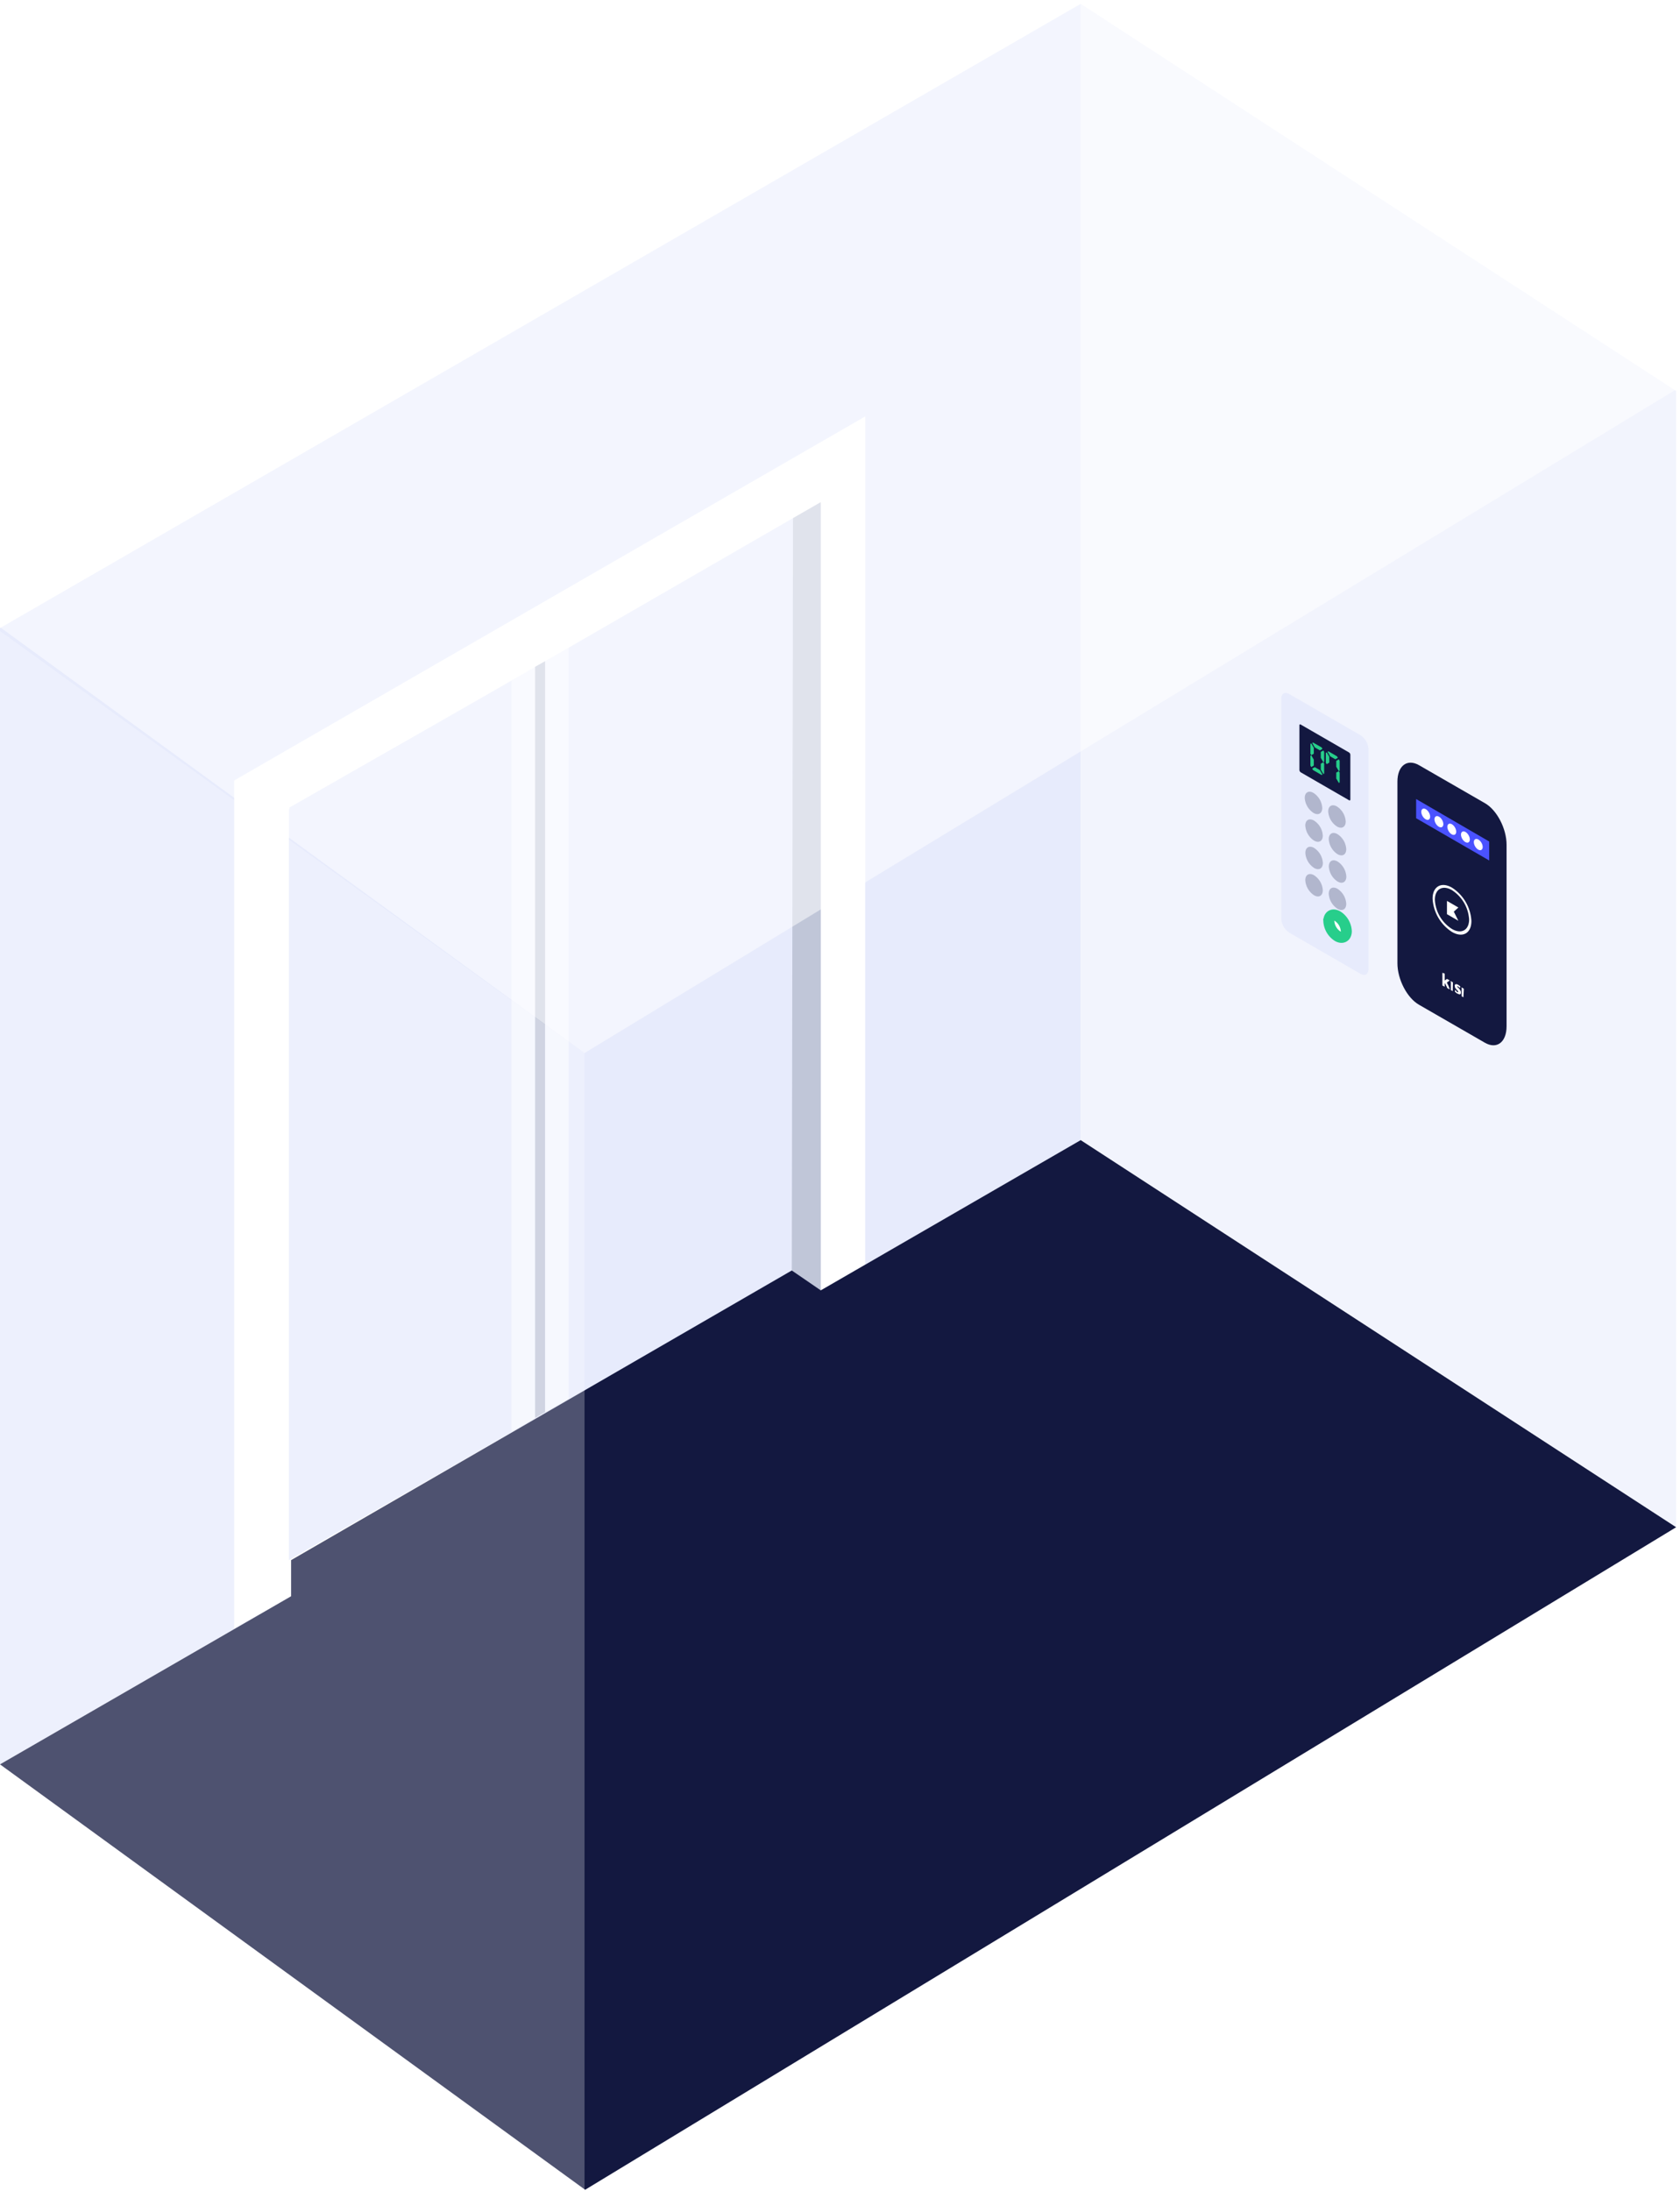 <svg id="elevator" xmlns="http://www.w3.org/2000/svg" xmlns:xlink="http://www.w3.org/1999/xlink" width="459" height="598.604" viewBox="0 0 459 598.604">
  <defs>
    <filter id="Path_580" x="371.911" y="203.283" width="49.964" height="46.783" filterUnits="userSpaceOnUse">
      <feOffset input="SourceAlpha"/>
      <feGaussianBlur stdDeviation="5" result="blur"/>
      <feFlood flood-color="#4a52ff"/>
      <feComposite operator="in" in2="blur"/>
      <feComposite in="SourceGraphic"/>
    </filter>
  </defs>
  <path id="Path_548" data-name="Path 548" d="M0,171.575V481.989l70.814-40.906,8.114-16.966,137.738-79.464,7.242,8.047,71.351-41.241V1.045Z" fill="#e7ebfc"/>
  <path id="Path_549" data-name="Path 549" d="M63.974,213.218V444.906l15.558-8.986L79.062,220.6l145.182-82.884V352.5l12.137-7.041V113.771Z" fill="#fff"/>
  <path id="Path_550" data-name="Path 550" d="M78.928,221.064V426.2l137.738-79V141.533Z" fill="#e7ebfc"/>
  <path id="Path_551" data-name="Path 551" d="M216.666,141.533l7.578-4.359V352.5l-.336.2-7.577-5.633" fill="#c0c6d8"/>
  <path id="Path_552" data-name="Path 552" d="M148.937,385.76l-2.749,1.609v-205.2l2.749-1.543Z" fill="#c0c6d8"/>
  <path id="Path_553" data-name="Path 553" d="M155.374,382.072l-6.437,3.688V180.628l6.437-3.755Z" fill="#fff" opacity="0.5"/>
  <path id="Path_554" data-name="Path 554" d="M146.187,387.369l-6.437,3.689V185.926l6.437-3.756Z" fill="#fff" opacity="0.5"/>
  <path id="Path_555" data-name="Path 555" d="M295.259,1.045V311.459L457.942,417.21V106.8Z" fill="rgba(231,235,252,0.5)"/>
  <path id="Path_556" data-name="Path 556" d="M295.259,311.459,224.244,352.5l-7.913-5.432L79.531,426.2v11.652l144.243-85.081L0,481.989,159.867,598.2,457.942,417.21Z" fill="#131840"/>
  <path id="Path_557" data-name="Path 557" d="M159.7,287.668,0,171.332,295.071,0,459,105.76Z" fill="rgba(255,255,255,0.5)"/>
  <path id="Path_558" data-name="Path 558" d="M0,482.8V172.389L159.7,287.668V598.6Z" fill="rgba(255,255,255,0.25)"/>
  <path id="Path_559" data-name="Path 559" d="M352.267,189.614l19.418,11.222a4.856,4.856,0,0,1,2.2,3.791v60.136c0,1.4-.994,1.948-2.2,1.25L352.267,254.79a4.855,4.855,0,0,1-2.2-3.79V190.863C350.067,189.465,351.061,188.915,352.267,189.614Z" fill="#e7ebfc"/>
  <path id="Path_560" data-name="Path 560" d="M358.866,222.075c1.312.762,2.391.148,2.391-1.355a5.223,5.223,0,0,0-2.391-4.108c-1.311-.763-2.39-.148-2.39,1.355A5.282,5.282,0,0,0,358.866,222.075Z" fill="rgba(19,24,64,0.25)"/>
  <path id="Path_561" data-name="Path 561" d="M365.276,225.78c1.311.763,2.39.149,2.39-1.355a5.228,5.228,0,0,0-2.39-4.108c-1.312-.762-2.391-.148-2.391,1.356A5.279,5.279,0,0,0,365.276,225.78Z" fill="rgba(19,24,64,0.25)"/>
  <path id="Path_562" data-name="Path 562" d="M359.014,229.634c1.312.763,2.391.148,2.391-1.355a5.225,5.225,0,0,0-2.391-4.108c-1.311-.762-2.39-.148-2.39,1.355A5.338,5.338,0,0,0,359.014,229.634Z" fill="rgba(19,24,64,0.25)"/>
  <path id="Path_563" data-name="Path 563" d="M365.424,233.34c1.311.762,2.39.148,2.39-1.355a5.225,5.225,0,0,0-2.39-4.108c-1.312-.763-2.39-.149-2.39,1.355A5.281,5.281,0,0,0,365.424,233.34Z" fill="rgba(19,24,64,0.25)"/>
  <path id="Path_564" data-name="Path 564" d="M359.036,237.109c1.311.762,2.39.148,2.39-1.355a5.225,5.225,0,0,0-2.39-4.108c-1.312-.763-2.391-.149-2.391,1.355A5.281,5.281,0,0,0,359.036,237.109Z" fill="rgba(19,24,64,0.25)"/>
  <path id="Path_565" data-name="Path 565" d="M365.445,240.815c1.311.762,2.39.148,2.39-1.356a5.222,5.222,0,0,0-2.39-4.107c-1.312-.763-2.39-.149-2.39,1.355A5.281,5.281,0,0,0,365.445,240.815Z" fill="rgba(19,24,64,0.25)"/>
  <path id="Path_566" data-name="Path 566" d="M359.014,244.562c1.312.763,2.391.149,2.391-1.355a5.226,5.226,0,0,0-2.391-4.108c-1.311-.762-2.39-.148-2.39,1.356A5.338,5.338,0,0,0,359.014,244.562Z" fill="rgba(19,24,64,0.25)"/>
  <path id="Path_567" data-name="Path 567" d="M365.424,248.268c1.311.762,2.39.148,2.39-1.355a5.225,5.225,0,0,0-2.39-4.108c-1.333-.762-2.39-.148-2.39,1.355A5.28,5.28,0,0,0,365.424,248.268Z" fill="rgba(19,24,64,0.25)"/>
  <path id="Path_568" data-name="Path 568" d="M365.445,255.743c1.311.762,2.39.148,2.39-1.355a5.222,5.222,0,0,0-2.39-4.108c-1.333-.763-2.39-.148-2.39,1.355A5.28,5.28,0,0,0,365.445,255.743Z" fill="#fff"/>
  <path id="Path_569" data-name="Path 569" d="M365.445,255.743c1.311.762,2.39.148,2.39-1.355a5.222,5.222,0,0,0-2.39-4.108c-1.333-.763-2.39-.148-2.39,1.355A5.28,5.28,0,0,0,365.445,255.743Z" fill="none" stroke="#27ce8b" stroke-width="3"/>
  <path id="Path_570" data-name="Path 570" d="M368.576,205.558l-13.2-7.623c-.211-.127-.359-.021-.359.212v12.2a.856.856,0,0,0,.359.635l13.2,7.623c.211.127.359.021.359-.212V206.172A.818.818,0,0,0,368.576,205.558Z" fill="#131840"/>
  <path id="Path_571" data-name="Path 571" d="M358.02,203.208l.233-.127.7,1.207V205.9l-.7.4-.233-.4Zm0,3.24.233-.127.7,1.207v1.609l-.7.4-.233-.4Zm3.067-2.266.233.4-.7.4-1.4-.8-.7-1.207.233-.127Zm-2.347,6.183-.233-.4.7-.4,1.4.805.7,1.207-.212.148Zm3.046-2.266-.233.127-.7-1.207V205.41l.7-.4.233.4Zm0,3.219-.233.127-.7-1.207v-1.609l.7-.4.233.4Z" fill="#27ce8b"/>
  <path id="Path_572" data-name="Path 572" d="M362.251,205.643l.233-.127.7,1.207v1.609l-.72.424-.232-.4v-2.71Zm3.046.974.233.4-.7.4-1.4-.8-.719-1.249.233-.127Zm.719,3.917-.233.127-.7-1.206v-1.61l.7-.4.233.4Zm0,3.219-.233.127-.7-1.207v-1.609l.7-.4.233.4Z" fill="#27ce8b"/>
  <path id="Path_573" data-name="Path 573" d="M405.689,284.851l-17.967-10.356c-3.307-1.872-5.927-6.988-5.927-11.355v-49.6c0-4.367,2.683-6.364,5.927-4.492l17.967,10.356c3.307,1.872,5.927,6.988,5.927,11.355v49.6C411.616,284.726,408.933,286.723,405.689,284.851Z" fill="#131840"/>
  <path id="Path_574" data-name="Path 574" d="M395.333,246.108l3.119,1.809L397.2,249.04l1.247,2.5-3.119-1.809Z" fill="#fff"/>
  <path id="Path_575" data-name="Path 575" d="M396.706,254.593a11.584,11.584,0,0,1-5.3-9.109c0-3.306,2.37-4.679,5.3-2.994a11.583,11.583,0,0,1,5.3,9.108C402.009,254.967,399.638,256.277,396.706,254.593Zm0-11.417c-2.558-1.5-4.679-.312-4.679,2.62a10.027,10.027,0,0,0,4.679,7.986c2.557,1.5,4.679.312,4.679-2.62A10.289,10.289,0,0,0,396.706,243.176Z" fill="#fff"/>
  <path id="Path_576" data-name="Path 576" d="M394.647,267.757a.061.061,0,0,0,.062.062h.063l.062-.062c.062-.063.125-.063.187-.125s.125-.063.187-.125.063-.062.125-.062h.062l.562.312.062.062v.062a1.42,1.42,0,0,0-.312.25c-.124.062-.249.187-.374.25v.124l.187.375c.063.187.187.312.25.5s.125.312.187.5c.062.125.062.249.125.312v.062h-.063l-.561-.312a.061.061,0,0,1-.063-.062c-.062-.063-.062-.187-.124-.312s-.125-.25-.188-.374-.124-.25-.187-.375c-.062-.062-.062-.125-.124-.187l-.063-.062v.936c0,.062,0,.062-.062,0l-.5-.25-.063-.062c-.062-.063,0-.063,0-.063v-3.306a.062.062,0,0,1,.063-.063l.5.187.062.063v1.747Z" fill="#fff"/>
  <path id="Path_577" data-name="Path 577" d="M396.893,270.751l-.437-.249-.062-.063v-2.183l-.125-.187v-.063h.062l.562.312.062.063c.062.062,0,.062,0,.062l-.062,2.308Z" fill="#fff"/>
  <path id="Path_578" data-name="Path 578" d="M398.078,270.938c.125.063.187.125.25.125s.062-.062.062-.125a.231.231,0,0,0-.062-.187c-.063-.124-.188-.187-.25-.312l-.249-.249c-.063-.063-.125-.187-.188-.25a.477.477,0,0,1-.124-.312,2.744,2.744,0,0,0-.063-.312c0-.249.063-.374.25-.436a.811.811,0,0,1,.624.124,1.328,1.328,0,0,1,.374.25c.062.062.187.125.25.187,0,0,.062.063,0,.063l-.063.374h-.062l-.187-.187c-.063-.063-.188-.125-.25-.187-.187-.125-.25-.125-.25,0v.062c0,.062,0,.062.063.062,0,.063.062.063.125.125s.124.125.187.187a1.667,1.667,0,0,1,.312.375,1.351,1.351,0,0,1,.187.312c.062.062.062.187.125.249v.312c0,.25-.063.374-.25.437s-.374-.063-.686-.187a1.137,1.137,0,0,1-.437-.312.85.85,0,0,1-.249-.188s-.063-.062,0-.062l.062-.437h.062l.25.25C397.829,270.814,397.953,270.876,398.078,270.938Z" fill="#fff"/>
  <path id="Path_579" data-name="Path 579" d="M399.825,272.436l-.437-.25-.062-.062V269.94l-.063-.124v-.063h.063l.561.312.063.063-.125,2.308Z" fill="#fff"/>
  <g id="Group_137" data-name="Group 137">
    <g transform="matrix(1, 0, 0, 1, 0, 0)" filter="url(#Path_580)">
      <path id="Path_580-2" data-name="Path 580" d="M406.875,235.066l-19.964-11.542v-5.241l19.964,11.6Z" fill="#4a52ff"/>
    </g>
    <g id="Group_132" data-name="Group 132">
      <path id="Path_581" data-name="Path 581" d="M390.376,223.887c.475-.278.48-1.155.01-1.958s-1.237-1.227-1.712-.949-.481,1.155-.011,1.958S389.9,224.166,390.376,223.887Z" fill="#fff"/>
    </g>
    <g id="Group_133" data-name="Group 133">
      <path id="Path_582" data-name="Path 582" d="M393.984,225.93c.476-.278.481-1.155.011-1.958s-1.237-1.228-1.713-.949-.48,1.155-.01,1.958S393.508,226.209,393.984,225.93Z" fill="#fff"/>
    </g>
    <g id="Group_134" data-name="Group 134">
      <path id="Path_583" data-name="Path 583" d="M397.5,227.991c.476-.278.48-1.155.01-1.958s-1.236-1.228-1.712-.949-.481,1.155-.011,1.958S397.021,228.27,397.5,227.991Z" fill="#fff"/>
    </g>
    <g id="Group_135" data-name="Group 135">
      <path id="Path_584" data-name="Path 584" d="M401.221,230.112c.476-.279.481-1.155.011-1.958s-1.237-1.228-1.712-.949-.481,1.155-.011,1.958S400.746,230.39,401.221,230.112Z" fill="#fff"/>
    </g>
    <g id="Group_136" data-name="Group 136">
      <path id="Path_585" data-name="Path 585" d="M404.734,232.173c.476-.279.481-1.155.011-1.958s-1.237-1.228-1.713-.949-.48,1.155-.01,1.958S404.259,232.451,404.734,232.173Z" fill="#fff"/>
    </g>
  </g>
</svg>
